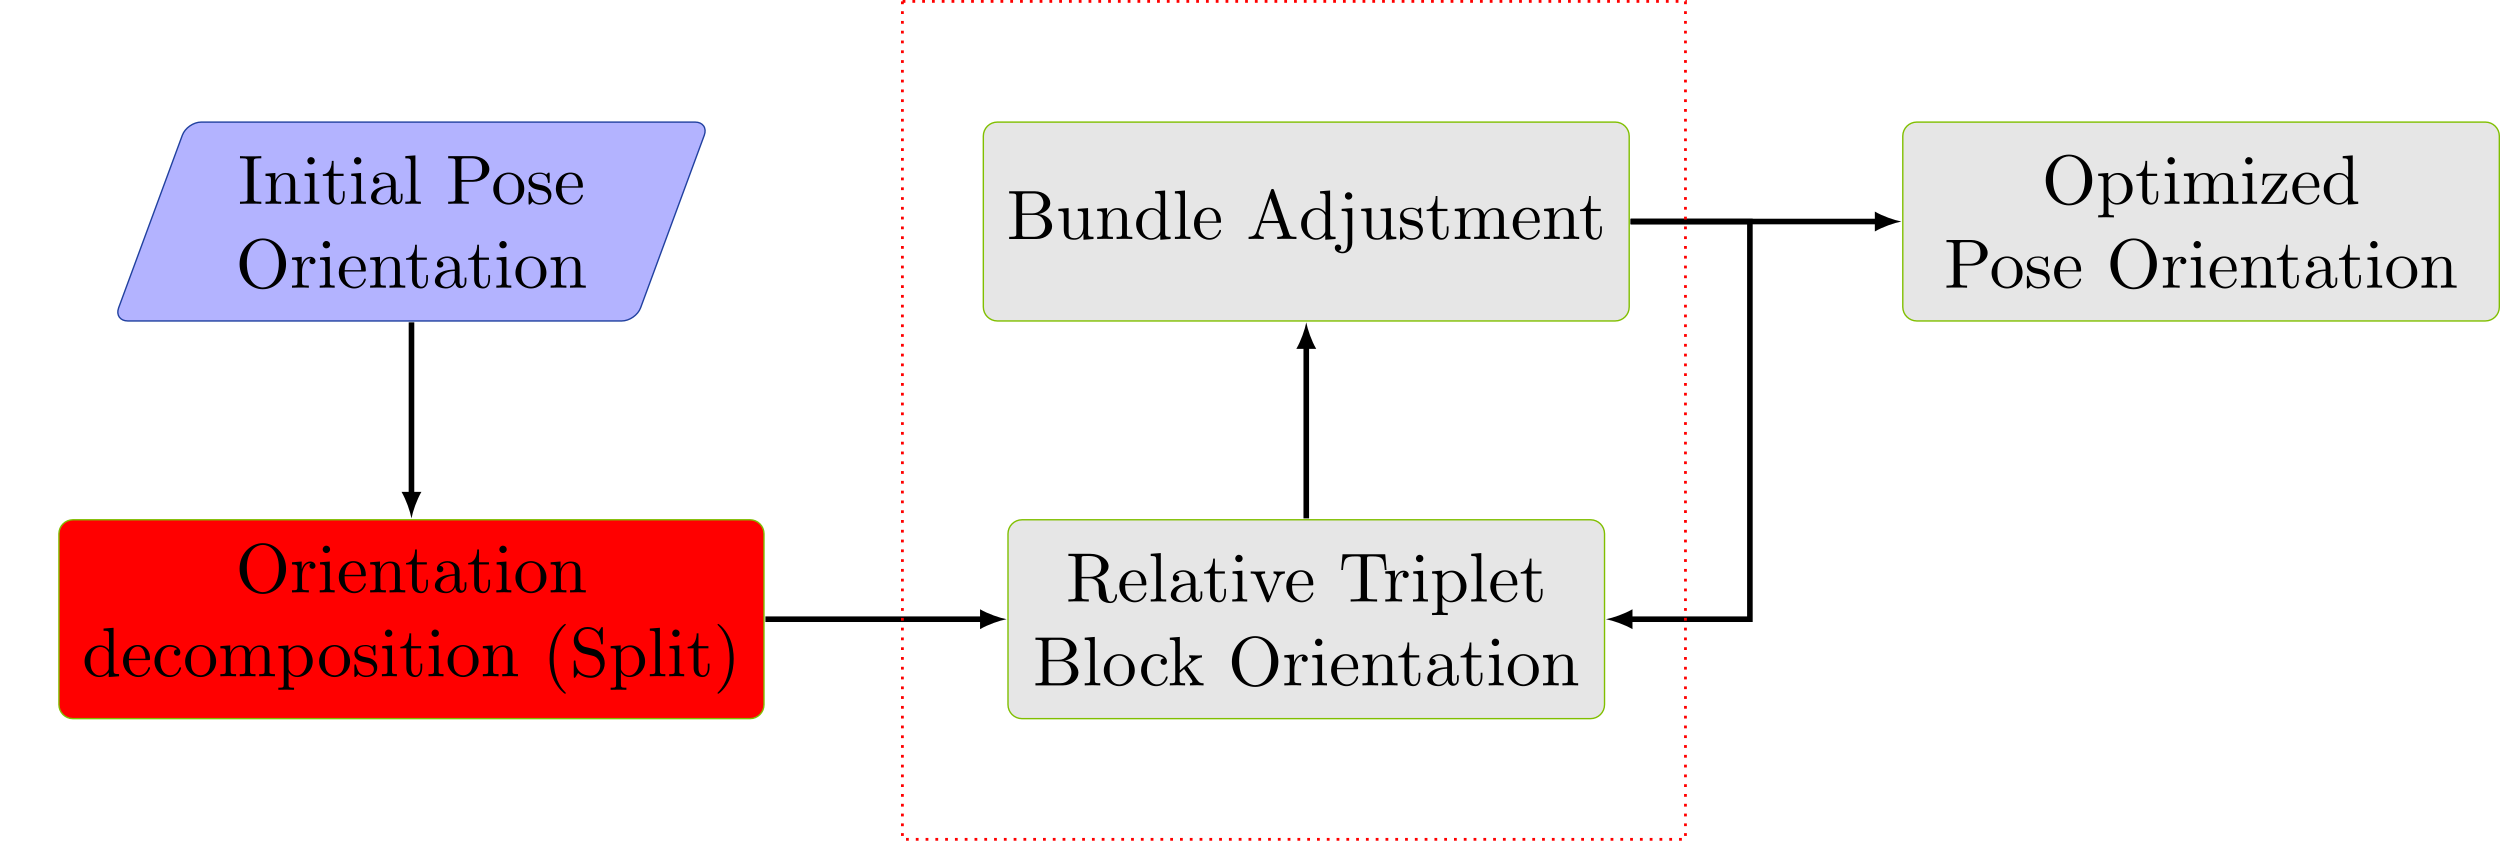 <?xml version="1.0" encoding="UTF-8"?>
<svg xmlns="http://www.w3.org/2000/svg" xmlns:xlink="http://www.w3.org/1999/xlink" width="712.79pt" height="239.705pt" viewBox="0 0 712.79 239.705" version="1.1">
<defs>
<g>
<symbol overflow="visible" id="glyph0-0">
<path style="stroke:none;" d=""/>
</symbol>
<symbol overflow="visible" id="glyph0-1">
<path style="stroke:none;" d="M 4.484 -12.047 C 4.484 -12.766 4.547 -12.984 6.109 -12.984 L 6.641 -12.984 L 6.641 -13.609 C 5.938 -13.547 4.359 -13.547 3.609 -13.547 C 2.828 -13.547 1.25 -13.547 0.562 -13.609 L 0.562 -12.984 L 1.078 -12.984 C 2.656 -12.984 2.703 -12.766 2.703 -12.047 L 2.703 -1.547 C 2.703 -0.844 2.656 -0.625 1.078 -0.625 L 0.562 -0.625 L 0.562 0 C 1.25 -0.062 2.828 -0.062 3.578 -0.062 C 4.359 -0.062 5.938 -0.062 6.641 0 L 6.641 -0.625 L 6.109 -0.625 C 4.547 -0.625 4.484 -0.844 4.484 -1.547 Z M 4.484 -12.047 "/>
</symbol>
<symbol overflow="visible" id="glyph0-2">
<path style="stroke:none;" d="M 2.188 -6.859 L 2.188 -1.516 C 2.188 -0.625 1.969 -0.625 0.641 -0.625 L 0.641 0 C 1.328 -0.016 2.344 -0.062 2.891 -0.062 C 3.406 -0.062 4.438 -0.016 5.125 0 L 5.125 -0.625 C 3.781 -0.625 3.562 -0.625 3.562 -1.516 L 3.562 -5.172 C 3.562 -7.25 4.984 -8.359 6.25 -8.359 C 7.516 -8.359 7.734 -7.297 7.734 -6.156 L 7.734 -1.516 C 7.734 -0.625 7.516 -0.625 6.172 -0.625 L 6.172 0 C 6.875 -0.016 7.891 -0.062 8.422 -0.062 C 8.938 -0.062 9.984 -0.016 10.656 0 L 10.656 -0.625 C 9.625 -0.625 9.125 -0.625 9.109 -1.219 L 9.109 -5.016 C 9.109 -6.734 9.109 -7.344 8.484 -8.062 C 8.203 -8.406 7.547 -8.812 6.391 -8.812 C 4.938 -8.812 4 -7.953 3.453 -6.719 L 3.453 -8.812 L 0.641 -8.594 L 0.641 -7.969 C 2.031 -7.969 2.188 -7.828 2.188 -6.859 Z M 2.188 -6.859 "/>
</symbol>
<symbol overflow="visible" id="glyph0-3">
<path style="stroke:none;" d="M 3.531 -8.812 L 0.734 -8.594 L 0.734 -7.969 C 2.031 -7.969 2.219 -7.844 2.219 -6.875 L 2.219 -1.516 C 2.219 -0.625 1.984 -0.625 0.656 -0.625 L 0.656 0 C 1.297 -0.016 2.375 -0.062 2.844 -0.062 C 3.547 -0.062 4.25 -0.016 4.922 0 L 4.922 -0.625 C 3.609 -0.625 3.531 -0.719 3.531 -1.5 Z M 3.609 -12.266 C 3.609 -12.906 3.109 -13.328 2.547 -13.328 C 1.938 -13.328 1.5 -12.797 1.5 -12.266 C 1.5 -11.734 1.938 -11.219 2.547 -11.219 C 3.109 -11.219 3.609 -11.641 3.609 -12.266 Z M 3.609 -12.266 "/>
</symbol>
<symbol overflow="visible" id="glyph0-4">
<path style="stroke:none;" d="M 3.453 -7.969 L 6.297 -7.969 L 6.297 -8.594 L 3.453 -8.594 L 3.453 -12.25 L 2.953 -12.25 C 2.922 -10.625 2.328 -8.484 0.375 -8.406 L 0.375 -7.969 L 2.078 -7.969 L 2.078 -2.469 C 2.078 -0.016 3.922 0.219 4.641 0.219 C 6.062 0.219 6.609 -1.188 6.609 -2.469 L 6.609 -3.609 L 6.109 -3.609 L 6.109 -2.516 C 6.109 -1.031 5.516 -0.281 4.781 -0.281 C 3.453 -0.281 3.453 -2.094 3.453 -2.438 Z M 3.453 -7.969 "/>
</symbol>
<symbol overflow="visible" id="glyph0-5">
<path style="stroke:none;" d="M 6.641 -1.516 C 6.719 -0.719 7.25 0.125 8.188 0.125 C 8.609 0.125 9.828 -0.156 9.828 -1.766 L 9.828 -2.891 L 9.328 -2.891 L 9.328 -1.766 C 9.328 -0.625 8.828 -0.5 8.609 -0.5 C 7.953 -0.5 7.875 -1.391 7.875 -1.5 L 7.875 -5.484 C 7.875 -6.312 7.875 -7.094 7.156 -7.828 C 6.375 -8.609 5.375 -8.922 4.422 -8.922 C 2.781 -8.922 1.422 -7.984 1.422 -6.672 C 1.422 -6.078 1.812 -5.734 2.328 -5.734 C 2.891 -5.734 3.25 -6.141 3.25 -6.656 C 3.25 -6.891 3.141 -7.547 2.234 -7.562 C 2.766 -8.266 3.75 -8.484 4.375 -8.484 C 5.359 -8.484 6.5 -7.703 6.5 -5.938 L 6.5 -5.203 C 5.484 -5.141 4.078 -5.078 2.828 -4.484 C 1.328 -3.812 0.844 -2.766 0.844 -1.891 C 0.844 -0.281 2.766 0.219 4.031 0.219 C 5.344 0.219 6.25 -0.578 6.641 -1.516 Z M 6.5 -4.781 L 6.5 -2.781 C 6.5 -0.891 5.062 -0.219 4.156 -0.219 C 3.188 -0.219 2.375 -0.922 2.375 -1.906 C 2.375 -3.016 3.203 -4.656 6.5 -4.781 Z M 6.5 -4.781 "/>
</symbol>
<symbol overflow="visible" id="glyph0-6">
<path style="stroke:none;" d="M 3.531 -13.828 L 0.656 -13.609 L 0.656 -12.984 C 2.047 -12.984 2.219 -12.844 2.219 -11.875 L 2.219 -1.516 C 2.219 -0.625 1.984 -0.625 0.656 -0.625 L 0.656 0 C 1.312 -0.016 2.375 -0.062 2.875 -0.062 C 3.359 -0.062 4.344 -0.016 5.078 0 L 5.078 -0.625 C 3.75 -0.625 3.531 -0.625 3.531 -1.516 Z M 3.531 -13.828 "/>
</symbol>
<symbol overflow="visible" id="glyph0-7">
<path style="stroke:none;" d="M 4.516 -6.297 L 7.891 -6.297 C 10.281 -6.297 12.438 -7.906 12.438 -9.906 C 12.438 -11.859 10.453 -13.609 7.734 -13.609 L 0.703 -13.609 L 0.703 -12.984 L 1.172 -12.984 C 2.703 -12.984 2.75 -12.766 2.75 -12.047 L 2.75 -1.547 C 2.75 -0.844 2.703 -0.625 1.172 -0.625 L 0.703 -0.625 L 0.703 0 C 1.391 -0.062 2.875 -0.062 3.625 -0.062 C 4.375 -0.062 5.875 -0.062 6.578 0 L 6.578 -0.625 L 6.094 -0.625 C 4.562 -0.625 4.516 -0.844 4.516 -1.547 Z M 4.469 -6.812 L 4.469 -12.188 C 4.469 -12.844 4.5 -12.984 5.438 -12.984 L 7.219 -12.984 C 10.375 -12.984 10.375 -10.875 10.375 -9.906 C 10.375 -8.969 10.375 -6.812 7.219 -6.812 Z M 4.469 -6.812 "/>
</symbol>
<symbol overflow="visible" id="glyph0-8">
<path style="stroke:none;" d="M 9.391 -4.266 C 9.391 -6.812 7.391 -8.922 4.984 -8.922 C 2.484 -8.922 0.562 -6.75 0.562 -4.266 C 0.562 -1.688 2.625 0.219 4.953 0.219 C 7.375 0.219 9.391 -1.734 9.391 -4.266 Z M 4.984 -0.281 C 4.125 -0.281 3.25 -0.703 2.703 -1.609 C 2.219 -2.484 2.219 -3.703 2.219 -4.422 C 2.219 -5.203 2.219 -6.281 2.688 -7.156 C 3.234 -8.062 4.156 -8.484 4.953 -8.484 C 5.844 -8.484 6.688 -8.047 7.219 -7.188 C 7.734 -6.328 7.734 -5.172 7.734 -4.422 C 7.734 -3.703 7.734 -2.625 7.297 -1.75 C 6.859 -0.859 5.969 -0.281 4.984 -0.281 Z M 4.984 -0.281 "/>
</symbol>
<symbol overflow="visible" id="glyph0-9">
<path style="stroke:none;" d="M 4.141 -3.859 C 4.578 -3.781 6.219 -3.469 6.219 -2.031 C 6.219 -1.016 5.516 -0.219 3.969 -0.219 C 2.297 -0.219 1.578 -1.359 1.188 -3.047 C 1.141 -3.312 1.109 -3.391 0.922 -3.391 C 0.656 -3.391 0.656 -3.25 0.656 -2.891 L 0.656 -0.266 C 0.656 0.078 0.656 0.219 0.875 0.219 C 0.969 0.219 1 0.203 1.375 -0.172 C 1.422 -0.219 1.422 -0.266 1.766 -0.641 C 2.656 0.203 3.547 0.219 3.969 0.219 C 6.25 0.219 7.172 -1.109 7.172 -2.547 C 7.172 -3.609 6.578 -4.203 6.328 -4.438 C 5.672 -5.078 4.906 -5.234 4.062 -5.406 C 2.953 -5.625 1.609 -5.875 1.609 -7.031 C 1.609 -7.734 2.125 -8.547 3.844 -8.547 C 6.031 -8.547 6.141 -6.75 6.172 -6.141 C 6.203 -5.953 6.375 -5.953 6.422 -5.953 C 6.672 -5.953 6.672 -6.062 6.672 -6.438 L 6.672 -8.453 C 6.672 -8.781 6.672 -8.922 6.453 -8.922 C 6.359 -8.922 6.312 -8.922 6.062 -8.688 C 6 -8.609 5.797 -8.422 5.719 -8.359 C 4.953 -8.922 4.141 -8.922 3.844 -8.922 C 1.422 -8.922 0.656 -7.594 0.656 -6.469 C 0.656 -5.781 0.969 -5.219 1.516 -4.781 C 2.156 -4.266 2.703 -4.141 4.141 -3.859 Z M 4.141 -3.859 "/>
</symbol>
<symbol overflow="visible" id="glyph0-10">
<path style="stroke:none;" d="M 2.234 -5.016 C 2.344 -7.984 4.031 -8.484 4.703 -8.484 C 6.75 -8.484 6.953 -5.797 6.953 -5.016 Z M 2.219 -4.609 L 7.766 -4.609 C 8.203 -4.609 8.266 -4.609 8.266 -5.016 C 8.266 -7 7.188 -8.922 4.703 -8.922 C 2.391 -8.922 0.562 -6.875 0.562 -4.375 C 0.562 -1.719 2.656 0.219 4.938 0.219 C 7.375 0.219 8.266 -1.984 8.266 -2.375 C 8.266 -2.562 8.109 -2.609 8.016 -2.609 C 7.828 -2.609 7.797 -2.484 7.75 -2.328 C 7.047 -0.281 5.266 -0.281 5.062 -0.281 C 4.062 -0.281 3.266 -0.875 2.812 -1.609 C 2.219 -2.562 2.219 -3.891 2.219 -4.609 Z M 2.219 -4.609 "/>
</symbol>
<symbol overflow="visible" id="glyph0-11">
<path style="stroke:none;" d="M 14.359 -6.75 C 14.359 -10.812 11.359 -14.047 7.734 -14.047 C 4.156 -14.047 1.109 -10.859 1.109 -6.75 C 1.109 -2.672 4.188 0.438 7.734 0.438 C 11.359 0.438 14.359 -2.734 14.359 -6.75 Z M 7.75 -0.078 C 5.844 -0.078 3.172 -1.828 3.172 -7.031 C 3.172 -12.188 6.078 -13.547 7.734 -13.547 C 9.469 -13.547 12.312 -12.125 12.312 -7.031 C 12.312 -1.75 9.578 -0.078 7.75 -0.078 Z M 7.75 -0.078 "/>
</symbol>
<symbol overflow="visible" id="glyph0-12">
<path style="stroke:none;" d="M 3.328 -6.609 L 3.328 -8.812 L 0.562 -8.594 L 0.562 -7.969 C 1.953 -7.969 2.109 -7.828 2.109 -6.859 L 2.109 -1.516 C 2.109 -0.625 1.891 -0.625 0.562 -0.625 L 0.562 0 C 1.328 -0.016 2.266 -0.062 2.828 -0.062 C 3.625 -0.062 4.562 -0.062 5.359 0 L 5.359 -0.625 L 4.938 -0.625 C 3.469 -0.625 3.422 -0.844 3.422 -1.547 L 3.422 -4.625 C 3.422 -6.594 4.266 -8.359 5.781 -8.359 C 5.922 -8.359 5.953 -8.359 6 -8.344 C 5.938 -8.328 5.531 -8.094 5.531 -7.562 C 5.531 -7.016 5.953 -6.719 6.391 -6.719 C 6.75 -6.719 7.25 -6.953 7.25 -7.594 C 7.25 -8.234 6.641 -8.812 5.781 -8.812 C 4.328 -8.812 3.609 -7.469 3.328 -6.609 Z M 3.328 -6.609 "/>
</symbol>
<symbol overflow="visible" id="glyph0-13">
<path style="stroke:none;" d="M 7.562 -1.094 L 7.562 0.219 L 10.5 0 L 10.5 -0.625 C 9.109 -0.625 8.938 -0.75 8.938 -1.734 L 8.938 -13.828 L 6.078 -13.609 L 6.078 -12.984 C 7.469 -12.984 7.625 -12.844 7.625 -11.875 L 7.625 -7.562 C 7.047 -8.281 6.203 -8.812 5.125 -8.812 C 2.766 -8.812 0.672 -6.859 0.672 -4.281 C 0.672 -1.75 2.625 0.219 4.906 0.219 C 6.172 0.219 7.078 -0.453 7.562 -1.094 Z M 7.562 -6.438 L 7.562 -2.344 C 7.562 -1.984 7.562 -1.953 7.344 -1.609 C 6.75 -0.656 5.859 -0.219 5 -0.219 C 4.109 -0.219 3.391 -0.734 2.906 -1.5 C 2.391 -2.312 2.328 -3.453 2.328 -4.266 C 2.328 -5 2.375 -6.203 2.953 -7.094 C 3.359 -7.703 4.125 -8.359 5.203 -8.359 C 5.891 -8.359 6.734 -8.062 7.344 -7.172 C 7.562 -6.828 7.562 -6.797 7.562 -6.438 Z M 7.562 -6.438 "/>
</symbol>
<symbol overflow="visible" id="glyph0-14">
<path style="stroke:none;" d="M 2.328 -4.344 C 2.328 -7.594 3.969 -8.422 5.016 -8.422 C 5.203 -8.422 6.453 -8.406 7.156 -7.688 C 6.328 -7.625 6.219 -7.031 6.219 -6.766 C 6.219 -6.25 6.578 -5.859 7.125 -5.859 C 7.656 -5.859 8.047 -6.203 8.047 -6.797 C 8.047 -8.141 6.531 -8.922 5 -8.922 C 2.516 -8.922 0.672 -6.766 0.672 -4.297 C 0.672 -1.75 2.656 0.219 4.953 0.219 C 7.625 0.219 8.266 -2.172 8.266 -2.375 C 8.266 -2.562 8.062 -2.562 8.016 -2.562 C 7.828 -2.562 7.797 -2.484 7.75 -2.375 C 7.172 -0.516 5.875 -0.281 5.141 -0.281 C 4.078 -0.281 2.328 -1.141 2.328 -4.344 Z M 2.328 -4.344 "/>
</symbol>
<symbol overflow="visible" id="glyph0-15">
<path style="stroke:none;" d="M 2.188 -6.859 L 2.188 -1.516 C 2.188 -0.625 1.969 -0.625 0.641 -0.625 L 0.641 0 C 1.328 -0.016 2.344 -0.062 2.891 -0.062 C 3.406 -0.062 4.438 -0.016 5.125 0 L 5.125 -0.625 C 3.781 -0.625 3.562 -0.625 3.562 -1.516 L 3.562 -5.172 C 3.562 -7.25 4.984 -8.359 6.25 -8.359 C 7.516 -8.359 7.734 -7.297 7.734 -6.156 L 7.734 -1.516 C 7.734 -0.625 7.516 -0.625 6.172 -0.625 L 6.172 0 C 6.875 -0.016 7.891 -0.062 8.422 -0.062 C 8.938 -0.062 9.984 -0.016 10.656 0 L 10.656 -0.625 C 9.328 -0.625 9.109 -0.625 9.109 -1.516 L 9.109 -5.172 C 9.109 -7.25 10.516 -8.359 11.797 -8.359 C 13.047 -8.359 13.266 -7.297 13.266 -6.156 L 13.266 -1.516 C 13.266 -0.625 13.047 -0.625 11.719 -0.625 L 11.719 0 C 12.406 -0.016 13.422 -0.062 13.969 -0.062 C 14.484 -0.062 15.516 -0.016 16.203 0 L 16.203 -0.625 C 15.156 -0.625 14.656 -0.625 14.641 -1.219 L 14.641 -5.016 C 14.641 -6.734 14.641 -7.344 14.031 -8.062 C 13.75 -8.406 13.094 -8.812 11.938 -8.812 C 10.266 -8.812 9.391 -7.609 9.047 -6.859 C 8.766 -8.594 7.297 -8.812 6.391 -8.812 C 4.938 -8.812 4 -7.953 3.453 -6.719 L 3.453 -8.812 L 0.641 -8.594 L 0.641 -7.969 C 2.031 -7.969 2.188 -7.828 2.188 -6.859 Z M 2.188 -6.859 "/>
</symbol>
<symbol overflow="visible" id="glyph0-16">
<path style="stroke:none;" d="M 3.422 -7.484 L 3.422 -8.812 L 0.562 -8.594 L 0.562 -7.969 C 1.969 -7.969 2.109 -7.844 2.109 -6.969 L 2.109 2.344 C 2.109 3.25 1.891 3.25 0.562 3.25 L 0.562 3.859 C 1.234 3.844 2.266 3.812 2.781 3.812 C 3.328 3.812 4.344 3.844 5.047 3.859 L 5.047 3.25 C 3.703 3.25 3.484 3.25 3.484 2.344 L 3.484 -1.172 C 3.578 -0.859 4.422 0.219 5.938 0.219 C 8.312 0.219 10.375 -1.734 10.375 -4.297 C 10.375 -6.828 8.453 -8.812 6.219 -8.812 C 4.656 -8.812 3.828 -7.922 3.422 -7.484 Z M 3.484 -2.266 L 3.484 -6.719 C 4.062 -7.734 5.047 -8.312 6.062 -8.312 C 7.516 -8.312 8.719 -6.547 8.719 -4.297 C 8.719 -1.891 7.328 -0.219 5.859 -0.219 C 5.062 -0.219 4.297 -0.625 3.766 -1.438 C 3.484 -1.859 3.484 -1.875 3.484 -2.266 Z M 3.484 -2.266 "/>
</symbol>
<symbol overflow="visible" id="glyph0-17">
<path style="stroke:none;" d="M 6.594 4.781 C 6.594 4.719 6.594 4.688 6.25 4.344 C 3.766 1.828 3.125 -1.938 3.125 -4.984 C 3.125 -8.453 3.891 -11.906 6.328 -14.406 C 6.594 -14.641 6.594 -14.688 6.594 -14.734 C 6.594 -14.875 6.516 -14.938 6.391 -14.938 C 6.203 -14.938 4.406 -13.594 3.234 -11.062 C 2.219 -8.859 1.969 -6.656 1.969 -4.984 C 1.969 -3.422 2.188 -1.016 3.281 1.234 C 4.484 3.688 6.203 4.984 6.391 4.984 C 6.516 4.984 6.594 4.922 6.594 4.781 Z M 6.594 4.781 "/>
</symbol>
<symbol overflow="visible" id="glyph0-18">
<path style="stroke:none;" d="M 6.953 -7.734 L 4.406 -8.344 C 3.172 -8.641 2.391 -9.719 2.391 -10.875 C 2.391 -12.266 3.469 -13.484 5.016 -13.484 C 8.344 -13.484 8.781 -10.219 8.906 -9.328 C 8.922 -9.203 8.922 -9.078 9.141 -9.078 C 9.406 -9.078 9.406 -9.188 9.406 -9.562 L 9.406 -13.562 C 9.406 -13.906 9.406 -14.047 9.188 -14.047 C 9.047 -14.047 9.031 -14.031 8.891 -13.781 L 8.188 -12.656 C 7.594 -13.234 6.766 -14.047 5 -14.047 C 2.781 -14.047 1.109 -12.297 1.109 -10.188 C 1.109 -8.531 2.172 -7.078 3.719 -6.531 C 3.938 -6.453 4.953 -6.219 6.359 -5.875 C 6.891 -5.734 7.484 -5.594 8.047 -4.859 C 8.469 -4.344 8.672 -3.688 8.672 -3.031 C 8.672 -1.609 7.672 -0.172 6 -0.172 C 5.422 -0.172 3.906 -0.281 2.844 -1.25 C 1.688 -2.328 1.641 -3.609 1.609 -4.328 C 1.594 -4.516 1.438 -4.516 1.375 -4.516 C 1.109 -4.516 1.109 -4.375 1.109 -4.031 L 1.109 -0.047 C 1.109 0.297 1.109 0.438 1.328 0.438 C 1.469 0.438 1.5 0.391 1.641 0.172 C 1.641 0.156 1.688 0.094 2.344 -0.953 C 2.969 -0.281 4.25 0.438 6.016 0.438 C 8.344 0.438 9.938 -1.516 9.938 -3.703 C 9.938 -5.703 8.625 -7.328 6.953 -7.734 Z M 6.953 -7.734 "/>
</symbol>
<symbol overflow="visible" id="glyph0-19">
<path style="stroke:none;" d="M 5.75 -4.984 C 5.75 -6.531 5.531 -8.938 4.438 -11.203 C 3.25 -13.641 1.531 -14.938 1.328 -14.938 C 1.219 -14.938 1.141 -14.859 1.141 -14.734 C 1.141 -14.688 1.141 -14.641 1.516 -14.281 C 3.469 -12.312 4.609 -9.141 4.609 -4.984 C 4.609 -1.578 3.859 1.938 1.391 4.438 C 1.141 4.688 1.141 4.719 1.141 4.781 C 1.141 4.906 1.219 4.984 1.328 4.984 C 1.531 4.984 3.328 3.625 4.5 1.094 C 5.516 -1.094 5.75 -3.312 5.75 -4.984 Z M 5.75 -4.984 "/>
</symbol>
<symbol overflow="visible" id="glyph0-20">
<path style="stroke:none;" d="M 4.469 -7.031 L 4.469 -12.188 C 4.469 -12.656 4.469 -12.891 4.906 -12.953 C 5.094 -12.984 5.672 -12.984 6.078 -12.984 C 7.875 -12.984 10.094 -12.906 10.094 -10.016 C 10.094 -8.641 9.625 -7.031 6.672 -7.031 Z M 8.672 -6.766 C 10.594 -7.25 12.156 -8.469 12.156 -10.016 C 12.156 -11.938 9.875 -13.609 6.953 -13.609 L 0.703 -13.609 L 0.703 -12.984 L 1.172 -12.984 C 2.703 -12.984 2.75 -12.766 2.75 -12.047 L 2.75 -1.547 C 2.75 -0.844 2.703 -0.625 1.172 -0.625 L 0.703 -0.625 L 0.703 0 C 1.422 -0.062 2.828 -0.062 3.609 -0.062 C 4.375 -0.062 5.797 -0.062 6.516 0 L 6.516 -0.625 L 6.031 -0.625 C 4.5 -0.625 4.469 -0.844 4.469 -1.547 L 4.469 -6.594 L 6.75 -6.594 C 7.078 -6.594 7.906 -6.594 8.609 -5.922 C 9.359 -5.203 9.359 -4.578 9.359 -3.25 C 9.359 -1.953 9.359 -1.156 10.188 -0.391 C 11 0.312 12.094 0.438 12.688 0.438 C 14.25 0.438 14.578 -1.188 14.578 -1.75 C 14.578 -1.875 14.578 -2.094 14.328 -2.094 C 14.109 -2.094 14.109 -1.906 14.078 -1.766 C 13.969 -0.359 13.266 0 12.766 0 C 11.797 0 11.641 -1.016 11.359 -2.875 L 11.094 -4.469 C 10.734 -5.734 9.766 -6.391 8.672 -6.766 Z M 8.672 -6.766 "/>
</symbol>
<symbol overflow="visible" id="glyph0-21">
<path style="stroke:none;" d="M 8.281 -6.641 C 8.469 -7.094 8.812 -7.953 10.125 -7.969 L 10.125 -8.594 C 9.656 -8.547 9.078 -8.531 8.625 -8.531 C 8.141 -8.531 7.234 -8.562 6.891 -8.594 L 6.891 -7.969 C 7.625 -7.953 7.844 -7.484 7.844 -7.109 C 7.844 -6.938 7.812 -6.859 7.734 -6.641 L 5.703 -1.547 L 3.469 -7.109 C 3.344 -7.375 3.344 -7.406 3.344 -7.453 C 3.344 -7.969 4.125 -7.969 4.484 -7.969 L 4.484 -8.594 C 3.891 -8.562 2.766 -8.531 2.312 -8.531 C 1.766 -8.531 0.969 -8.547 0.375 -8.594 L 0.375 -7.969 C 1.641 -7.969 1.719 -7.844 1.969 -7.234 L 4.844 -0.156 C 4.953 0.125 5 0.219 5.266 0.219 C 5.516 0.219 5.594 0.047 5.672 -0.156 Z M 8.281 -6.641 "/>
</symbol>
<symbol overflow="visible" id="glyph0-22">
<path style="stroke:none;" d="M 13.266 -13.484 L 1.094 -13.484 L 0.719 -9 L 1.219 -9 C 1.5 -12.219 1.797 -12.875 4.797 -12.875 C 5.156 -12.875 5.672 -12.875 5.875 -12.828 C 6.297 -12.75 6.297 -12.531 6.297 -12.078 L 6.297 -1.578 C 6.297 -0.891 6.297 -0.625 4.203 -0.625 L 3.406 -0.625 L 3.406 0 C 4.219 -0.062 6.25 -0.062 7.172 -0.062 C 8.094 -0.062 10.141 -0.062 10.953 0 L 10.953 -0.625 L 10.156 -0.625 C 8.062 -0.625 8.062 -0.891 8.062 -1.578 L 8.062 -12.078 C 8.062 -12.469 8.062 -12.75 8.422 -12.828 C 8.641 -12.875 9.188 -12.875 9.562 -12.875 C 12.578 -12.875 12.875 -12.219 13.141 -9 L 13.641 -9 Z M 13.266 -13.484 "/>
</symbol>
<symbol overflow="visible" id="glyph0-23">
<path style="stroke:none;" d="M 4.422 -7.297 L 4.422 -12.188 C 4.422 -12.844 4.469 -12.984 5.406 -12.984 L 7.875 -12.984 C 9.797 -12.984 10.5 -11.297 10.5 -10.234 C 10.5 -8.969 9.516 -7.297 7.312 -7.297 Z M 9.125 -7.109 C 11.062 -7.484 12.438 -8.766 12.438 -10.234 C 12.438 -11.969 10.594 -13.609 8.016 -13.609 L 0.719 -13.609 L 0.719 -12.984 L 1.188 -12.984 C 2.734 -12.984 2.766 -12.766 2.766 -12.047 L 2.766 -1.547 C 2.766 -0.844 2.734 -0.625 1.188 -0.625 L 0.719 -0.625 L 0.719 0 L 8.531 0 C 11.172 0 12.969 -1.766 12.969 -3.641 C 12.969 -5.375 11.328 -6.875 9.125 -7.109 Z M 7.891 -0.625 L 5.406 -0.625 C 4.469 -0.625 4.422 -0.75 4.422 -1.422 L 4.422 -6.859 L 8.172 -6.859 C 10.141 -6.859 10.984 -5 10.984 -3.672 C 10.984 -2.25 9.938 -0.625 7.891 -0.625 Z M 7.891 -0.625 "/>
</symbol>
<symbol overflow="visible" id="glyph0-24">
<path style="stroke:none;" d="M 2.109 -1.516 C 2.109 -0.625 1.891 -0.625 0.562 -0.625 L 0.562 0 C 1.219 -0.016 2.156 -0.062 2.734 -0.062 C 3.328 -0.062 4.125 -0.047 4.922 0 L 4.922 -0.625 C 3.578 -0.625 3.359 -0.625 3.359 -1.516 L 3.359 -3.562 L 4.641 -4.656 C 6.172 -2.547 7.016 -1.438 7.016 -1.078 C 7.016 -0.703 6.672 -0.625 6.297 -0.625 L 6.297 0 C 6.859 -0.016 8.031 -0.062 8.453 -0.062 C 9.031 -0.062 9.609 -0.047 10.188 0 L 10.188 -0.625 C 9.438 -0.625 9 -0.625 8.25 -1.672 L 5.719 -5.234 C 5.703 -5.281 5.594 -5.406 5.594 -5.453 C 5.594 -5.531 7.016 -6.734 7.219 -6.891 C 8.469 -7.906 9.297 -7.953 9.719 -7.969 L 9.719 -8.594 C 9.141 -8.531 8.891 -8.531 8.328 -8.531 C 7.609 -8.531 6.375 -8.562 6.094 -8.594 L 6.094 -7.969 C 6.469 -7.953 6.672 -7.734 6.672 -7.469 C 6.672 -7.078 6.391 -6.828 6.234 -6.688 L 3.422 -4.266 L 3.422 -13.828 L 0.562 -13.609 L 0.562 -12.984 C 1.953 -12.984 2.109 -12.844 2.109 -11.875 Z M 2.109 -1.516 "/>
</symbol>
<symbol overflow="visible" id="glyph0-25">
<path style="stroke:none;" d="M 7.797 -1.578 L 7.797 0.219 L 10.656 0 L 10.656 -0.625 C 9.266 -0.625 9.109 -0.75 9.109 -1.734 L 9.109 -8.812 L 6.172 -8.594 L 6.172 -7.969 C 7.562 -7.969 7.734 -7.828 7.734 -6.859 L 7.734 -3.312 C 7.734 -1.578 6.766 -0.219 5.312 -0.219 C 3.641 -0.219 3.562 -1.156 3.562 -2.188 L 3.562 -8.812 L 0.641 -8.594 L 0.641 -7.969 C 2.188 -7.969 2.188 -7.906 2.188 -6.141 L 2.188 -3.141 C 2.188 -1.594 2.188 0.219 5.219 0.219 C 6.328 0.219 7.219 -0.344 7.797 -1.578 Z M 7.797 -1.578 "/>
</symbol>
<symbol overflow="visible" id="glyph0-26">
<path style="stroke:none;" d="M 7.922 -13.859 C 7.828 -14.125 7.797 -14.266 7.469 -14.266 C 7.156 -14.266 7.094 -14.141 7 -13.859 L 2.875 -1.953 C 2.516 -0.938 1.719 -0.641 0.641 -0.625 L 0.641 0 C 1.094 -0.016 1.953 -0.062 2.672 -0.062 C 3.281 -0.062 4.328 -0.016 4.953 0 L 4.953 -0.625 C 3.969 -0.625 3.469 -1.109 3.469 -1.641 C 3.469 -1.688 3.484 -1.891 3.5 -1.938 L 4.422 -4.547 L 9.344 -4.547 L 10.406 -1.5 C 10.422 -1.422 10.453 -1.297 10.453 -1.219 C 10.453 -0.625 9.344 -0.625 8.812 -0.625 L 8.812 0 C 9.516 -0.062 10.922 -0.062 11.672 -0.062 C 12.531 -0.062 13.453 -0.047 14.281 0 L 14.281 -0.625 L 13.922 -0.625 C 12.734 -0.625 12.453 -0.75 12.234 -1.422 Z M 6.875 -11.641 L 9.125 -5.156 L 4.641 -5.156 Z M 6.875 -11.641 "/>
</symbol>
<symbol overflow="visible" id="glyph0-27">
<path style="stroke:none;" d="M 4.188 -8.812 L 1.156 -8.594 L 1.156 -7.969 C 2.688 -7.969 2.875 -7.828 2.875 -6.859 L 2.875 1.031 C 2.875 1.938 2.688 3.641 1.422 3.641 C 1.312 3.641 0.859 3.641 0.344 3.391 C 0.641 3.312 1.031 3.031 1.031 2.484 C 1.031 1.969 0.672 1.578 0.125 1.578 C -0.438 1.578 -0.797 1.969 -0.797 2.484 C -0.797 3.531 0.312 4.078 1.453 4.078 C 2.953 4.078 4.188 2.812 4.188 1 Z M 4.188 -12.266 C 4.188 -12.844 3.703 -13.328 3.125 -13.328 C 2.547 -13.328 2.078 -12.844 2.078 -12.266 C 2.078 -11.688 2.547 -11.219 3.125 -11.219 C 3.703 -11.219 4.188 -11.688 4.188 -12.266 Z M 4.188 -12.266 "/>
</symbol>
<symbol overflow="visible" id="glyph0-28">
<path style="stroke:none;" d="M 7.766 -7.984 C 7.953 -8.203 7.953 -8.25 7.953 -8.328 C 7.953 -8.594 7.797 -8.594 7.438 -8.594 L 1.062 -8.594 L 0.844 -5.375 L 1.328 -5.375 C 1.453 -7.406 1.828 -8.141 4.031 -8.141 L 6.297 -8.141 L 0.734 -0.641 C 0.562 -0.422 0.562 -0.375 0.562 -0.281 C 0.562 0 0.703 0 1.078 0 L 7.656 0 L 7.984 -3.719 L 7.484 -3.719 C 7.312 -1.375 6.891 -0.5 4.578 -0.5 L 2.234 -0.5 Z M 7.766 -7.984 "/>
</symbol>
</g>
<clipPath id="clip1">
  <path d="M 542 34 L 712.789 34 L 712.789 92 L 542 92 Z M 542 34 "/>
</clipPath>
<clipPath id="clip2">
  <path d="M 536 29 L 712.789 29 L 712.789 98 L 536 98 Z M 536 29 "/>
</clipPath>
<clipPath id="clip3">
  <path d="M 256 0 L 481 0 L 481 239.703 L 256 239.703 Z M 256 0 "/>
</clipPath>
</defs>
<g id="surface1">
<path style="fill-rule:nonzero;fill:rgb(70%,70%,100%);fill-opacity:1;stroke-width:0.399;stroke-linecap:butt;stroke-linejoin:miter;stroke:rgb(12.5%,25%,62.5%);stroke-opacity:1;stroke-miterlimit:10;" d="M -83.491 -24.61 L -65.327 24.609 C -64.565 26.672 -62.163 28.348 -59.96 28.348 L 80.884 28.348 C 83.083 28.348 84.251 26.672 83.49 24.609 L 65.326 -24.61 C 64.564 -26.672 62.162 -28.348 59.962 -28.348 L -80.885 -28.348 C -83.085 -28.348 -84.252 -26.672 -83.491 -24.61 Z M -83.491 -24.61 " transform="matrix(1,0,0,-1,117.315,63.16)"/>
<g style="fill:rgb(0%,0%,0%);fill-opacity:1;">
  <use xlink:href="#glyph0-1" x="67.861" y="58.123"/>
  <use xlink:href="#glyph0-2" x="75.056" y="58.123"/>
  <use xlink:href="#glyph0-3" x="86.126" y="58.123"/>
  <use xlink:href="#glyph0-4" x="91.662" y="58.123"/>
  <use xlink:href="#glyph0-3" x="99.411" y="58.123"/>
  <use xlink:href="#glyph0-5" x="104.946" y="58.123"/>
  <use xlink:href="#glyph0-6" x="114.908" y="58.123"/>
</g>
<g style="fill:rgb(0%,0%,0%);fill-opacity:1;">
  <use xlink:href="#glyph0-7" x="127.079" y="58.123"/>
</g>
<g style="fill:rgb(0%,0%,0%);fill-opacity:1;">
  <use xlink:href="#glyph0-8" x="140.082" y="58.123"/>
  <use xlink:href="#glyph0-9" x="150.044" y="58.123"/>
</g>
<g style="fill:rgb(0%,0%,0%);fill-opacity:1;">
  <use xlink:href="#glyph0-10" x="157.923" y="58.123"/>
</g>
<g style="fill:rgb(0%,0%,0%);fill-opacity:1;">
  <use xlink:href="#glyph0-11" x="67.197" y="82.033"/>
  <use xlink:href="#glyph0-12" x="82.695" y="82.033"/>
  <use xlink:href="#glyph0-3" x="90.5" y="82.033"/>
  <use xlink:href="#glyph0-10" x="96.035" y="82.033"/>
  <use xlink:href="#glyph0-2" x="104.89" y="82.033"/>
</g>
<g style="fill:rgb(0%,0%,0%);fill-opacity:1;">
  <use xlink:href="#glyph0-4" x="115.402" y="82.033"/>
  <use xlink:href="#glyph0-5" x="123.151" y="82.033"/>
  <use xlink:href="#glyph0-4" x="133.114" y="82.033"/>
  <use xlink:href="#glyph0-3" x="140.862" y="82.033"/>
  <use xlink:href="#glyph0-8" x="146.398" y="82.033"/>
  <use xlink:href="#glyph0-2" x="156.36" y="82.033"/>
</g>
<path style="fill-rule:nonzero;fill:rgb(100%,0%,0%);fill-opacity:1;stroke-width:0.399;stroke-linecap:butt;stroke-linejoin:miter;stroke:rgb(50%,75%,0%);stroke-opacity:1;stroke-miterlimit:10;" d="M 96.529 -85.039 L -96.526 -85.039 C -98.729 -85.039 -100.514 -86.824 -100.514 -89.028 L -100.514 -137.75 C -100.514 -139.949 -98.729 -141.735 -96.526 -141.735 L 96.529 -141.735 C 98.728 -141.735 100.513 -139.949 100.513 -137.75 L 100.513 -89.028 C 100.513 -86.824 98.728 -85.039 96.529 -85.039 Z M 96.529 -85.039 " transform="matrix(1,0,0,-1,117.315,63.16)"/>
<g style="fill:rgb(0%,0%,0%);fill-opacity:1;">
  <use xlink:href="#glyph0-11" x="67.197" y="168.908"/>
  <use xlink:href="#glyph0-12" x="82.695" y="168.908"/>
  <use xlink:href="#glyph0-3" x="90.5" y="168.908"/>
  <use xlink:href="#glyph0-10" x="96.035" y="168.908"/>
  <use xlink:href="#glyph0-2" x="104.89" y="168.908"/>
</g>
<g style="fill:rgb(0%,0%,0%);fill-opacity:1;">
  <use xlink:href="#glyph0-4" x="115.402" y="168.908"/>
  <use xlink:href="#glyph0-5" x="123.151" y="168.908"/>
  <use xlink:href="#glyph0-4" x="133.114" y="168.908"/>
  <use xlink:href="#glyph0-3" x="140.862" y="168.908"/>
  <use xlink:href="#glyph0-8" x="146.398" y="168.908"/>
  <use xlink:href="#glyph0-2" x="156.36" y="168.908"/>
</g>
<g style="fill:rgb(0%,0%,0%);fill-opacity:1;">
  <use xlink:href="#glyph0-13" x="23.445" y="192.818"/>
  <use xlink:href="#glyph0-10" x="34.515" y="192.818"/>
  <use xlink:href="#glyph0-14" x="43.37" y="192.818"/>
  <use xlink:href="#glyph0-8" x="52.225" y="192.818"/>
  <use xlink:href="#glyph0-15" x="62.188" y="192.818"/>
  <use xlink:href="#glyph0-16" x="78.791" y="192.818"/>
</g>
<g style="fill:rgb(0%,0%,0%);fill-opacity:1;">
  <use xlink:href="#glyph0-8" x="90.42" y="192.818"/>
  <use xlink:href="#glyph0-9" x="100.382" y="192.818"/>
  <use xlink:href="#glyph0-3" x="108.241" y="192.818"/>
  <use xlink:href="#glyph0-4" x="113.776" y="192.818"/>
  <use xlink:href="#glyph0-3" x="121.525" y="192.818"/>
  <use xlink:href="#glyph0-8" x="127.06" y="192.818"/>
  <use xlink:href="#glyph0-2" x="137.023" y="192.818"/>
</g>
<g style="fill:rgb(0%,0%,0%);fill-opacity:1;">
  <use xlink:href="#glyph0-17" x="154.728" y="192.818"/>
  <use xlink:href="#glyph0-18" x="162.477" y="192.818"/>
  <use xlink:href="#glyph0-16" x="173.548" y="192.818"/>
  <use xlink:href="#glyph0-6" x="184.618" y="192.818"/>
  <use xlink:href="#glyph0-3" x="190.153" y="192.818"/>
  <use xlink:href="#glyph0-4" x="195.688" y="192.818"/>
  <use xlink:href="#glyph0-19" x="203.437" y="192.818"/>
</g>
<path style="fill-rule:nonzero;fill:rgb(89.999%,89.999%,89.999%);fill-opacity:1;stroke-width:0.399;stroke-linecap:butt;stroke-linejoin:miter;stroke:rgb(50%,75%,0%);stroke-opacity:1;stroke-miterlimit:10;" d="M 336.177 -85.039 L 174.068 -85.039 C 171.865 -85.039 170.08 -86.824 170.08 -89.028 L 170.08 -137.75 C 170.08 -139.949 171.865 -141.735 174.068 -141.735 L 336.177 -141.735 C 338.376 -141.735 340.162 -139.949 340.162 -137.75 L 340.162 -89.028 C 340.162 -86.824 338.376 -85.039 336.177 -85.039 Z M 336.177 -85.039 " transform="matrix(1,0,0,-1,117.315,63.16)"/>
<g style="fill:rgb(0%,0%,0%);fill-opacity:1;">
  <use xlink:href="#glyph0-20" x="303.913" y="171.509"/>
  <use xlink:href="#glyph0-10" x="318.58" y="171.509"/>
  <use xlink:href="#glyph0-6" x="327.435" y="171.509"/>
  <use xlink:href="#glyph0-5" x="332.97" y="171.509"/>
  <use xlink:href="#glyph0-4" x="342.933" y="171.509"/>
  <use xlink:href="#glyph0-3" x="350.681" y="171.509"/>
  <use xlink:href="#glyph0-21" x="356.217" y="171.509"/>
</g>
<g style="fill:rgb(0%,0%,0%);fill-opacity:1;">
  <use xlink:href="#glyph0-10" x="366.175" y="171.509"/>
</g>
<g style="fill:rgb(0%,0%,0%);fill-opacity:1;">
  <use xlink:href="#glyph0-22" x="381.685" y="171.509"/>
</g>
<g style="fill:rgb(0%,0%,0%);fill-opacity:1;">
  <use xlink:href="#glyph0-12" x="394.401" y="171.509"/>
  <use xlink:href="#glyph0-3" x="402.206" y="171.509"/>
  <use xlink:href="#glyph0-16" x="407.741" y="171.509"/>
  <use xlink:href="#glyph0-6" x="418.812" y="171.509"/>
  <use xlink:href="#glyph0-10" x="424.347" y="171.509"/>
  <use xlink:href="#glyph0-4" x="433.202" y="171.509"/>
</g>
<g style="fill:rgb(0%,0%,0%);fill-opacity:1;">
  <use xlink:href="#glyph0-23" x="294.503" y="195.419"/>
  <use xlink:href="#glyph0-6" x="308.616" y="195.419"/>
  <use xlink:href="#glyph0-8" x="314.151" y="195.419"/>
</g>
<g style="fill:rgb(0%,0%,0%);fill-opacity:1;">
  <use xlink:href="#glyph0-14" x="324.672" y="195.419"/>
</g>
<g style="fill:rgb(0%,0%,0%);fill-opacity:1;">
  <use xlink:href="#glyph0-24" x="332.969" y="195.419"/>
</g>
<g style="fill:rgb(0%,0%,0%);fill-opacity:1;">
  <use xlink:href="#glyph0-11" x="350.12" y="195.419"/>
  <use xlink:href="#glyph0-12" x="365.618" y="195.419"/>
  <use xlink:href="#glyph0-3" x="373.423" y="195.419"/>
  <use xlink:href="#glyph0-10" x="378.958" y="195.419"/>
  <use xlink:href="#glyph0-2" x="387.813" y="195.419"/>
</g>
<g style="fill:rgb(0%,0%,0%);fill-opacity:1;">
  <use xlink:href="#glyph0-4" x="398.345" y="195.419"/>
  <use xlink:href="#glyph0-5" x="406.094" y="195.419"/>
  <use xlink:href="#glyph0-4" x="416.057" y="195.419"/>
  <use xlink:href="#glyph0-3" x="423.806" y="195.419"/>
  <use xlink:href="#glyph0-8" x="429.341" y="195.419"/>
  <use xlink:href="#glyph0-2" x="439.303" y="195.419"/>
</g>
<path style="fill-rule:nonzero;fill:rgb(89.999%,89.999%,89.999%);fill-opacity:1;stroke-width:0.399;stroke-linecap:butt;stroke-linejoin:miter;stroke:rgb(50%,75%,0%);stroke-opacity:1;stroke-miterlimit:10;" d="M 343.208 28.348 L 167.033 28.348 C 164.833 28.348 163.048 26.562 163.048 24.363 L 163.048 -24.363 C 163.048 -26.563 164.833 -28.348 167.033 -28.348 L 343.208 -28.348 C 345.408 -28.348 347.193 -26.563 347.193 -24.363 L 347.193 24.363 C 347.193 26.562 345.408 28.348 343.208 28.348 Z M 343.208 28.348 " transform="matrix(1,0,0,-1,117.315,63.16)"/>
<g style="fill:rgb(0%,0%,0%);fill-opacity:1;">
  <use xlink:href="#glyph0-23" x="287.003" y="68.141"/>
  <use xlink:href="#glyph0-25" x="301.116" y="68.141"/>
  <use xlink:href="#glyph0-2" x="312.186" y="68.141"/>
  <use xlink:href="#glyph0-13" x="323.257" y="68.141"/>
  <use xlink:href="#glyph0-6" x="334.327" y="68.141"/>
  <use xlink:href="#glyph0-10" x="339.863" y="68.141"/>
</g>
<g style="fill:rgb(0%,0%,0%);fill-opacity:1;">
  <use xlink:href="#glyph0-26" x="355.352" y="68.141"/>
  <use xlink:href="#glyph0-13" x="370.296" y="68.141"/>
  <use xlink:href="#glyph0-27" x="381.367" y="68.141"/>
  <use xlink:href="#glyph0-25" x="387.456" y="68.141"/>
  <use xlink:href="#glyph0-9" x="398.526" y="68.141"/>
  <use xlink:href="#glyph0-4" x="406.385" y="68.141"/>
  <use xlink:href="#glyph0-15" x="414.134" y="68.141"/>
  <use xlink:href="#glyph0-10" x="430.737" y="68.141"/>
  <use xlink:href="#glyph0-2" x="439.592" y="68.141"/>
</g>
<g style="fill:rgb(0%,0%,0%);fill-opacity:1;">
  <use xlink:href="#glyph0-4" x="450.105" y="68.141"/>
</g>
<g clip-path="url(#clip1)" clip-rule="nonzero">
<path style=" stroke:none;fill-rule:nonzero;fill:rgb(89.999%,89.999%,89.999%);fill-opacity:1;" d="M 708.613 34.812 L 546.504 34.812 C 544.301 34.812 542.516 36.598 542.516 38.797 L 542.516 87.523 C 542.516 89.723 544.301 91.508 546.504 91.508 L 708.613 91.508 C 710.812 91.508 712.598 89.723 712.598 87.523 L 712.598 38.797 C 712.598 36.598 710.812 34.812 708.613 34.812 Z M 708.613 34.812 "/>
</g>
<g clip-path="url(#clip2)" clip-rule="nonzero">
<path style="fill:none;stroke-width:0.399;stroke-linecap:butt;stroke-linejoin:miter;stroke:rgb(50%,75%,0%);stroke-opacity:1;stroke-miterlimit:10;" d="M 591.298 28.348 L 429.189 28.348 C 426.986 28.348 425.201 26.562 425.201 24.363 L 425.201 -24.363 C 425.201 -26.563 426.986 -28.348 429.189 -28.348 L 591.298 -28.348 C 593.497 -28.348 595.283 -26.563 595.283 -24.363 L 595.283 24.363 C 595.283 26.562 593.497 28.348 591.298 28.348 Z M 591.298 28.348 " transform="matrix(1,0,0,-1,117.315,63.16)"/>
</g>
<g style="fill:rgb(0%,0%,0%);fill-opacity:1;">
  <use xlink:href="#glyph0-11" x="582.166" y="58.123"/>
  <use xlink:href="#glyph0-16" x="597.664" y="58.123"/>
  <use xlink:href="#glyph0-4" x="608.734" y="58.123"/>
  <use xlink:href="#glyph0-3" x="616.483" y="58.123"/>
  <use xlink:href="#glyph0-15" x="622.018" y="58.123"/>
  <use xlink:href="#glyph0-3" x="638.622" y="58.123"/>
  <use xlink:href="#glyph0-28" x="644.157" y="58.123"/>
  <use xlink:href="#glyph0-10" x="653.012" y="58.123"/>
  <use xlink:href="#glyph0-13" x="661.867" y="58.123"/>
</g>
<g style="fill:rgb(0%,0%,0%);fill-opacity:1;">
  <use xlink:href="#glyph0-7" x="554.27" y="82.033"/>
</g>
<g style="fill:rgb(0%,0%,0%);fill-opacity:1;">
  <use xlink:href="#glyph0-8" x="567.273" y="82.033"/>
  <use xlink:href="#glyph0-9" x="577.236" y="82.033"/>
  <use xlink:href="#glyph0-10" x="585.094" y="82.033"/>
</g>
<g style="fill:rgb(0%,0%,0%);fill-opacity:1;">
  <use xlink:href="#glyph0-11" x="600.604" y="82.033"/>
  <use xlink:href="#glyph0-12" x="616.102" y="82.033"/>
  <use xlink:href="#glyph0-3" x="623.907" y="82.033"/>
  <use xlink:href="#glyph0-10" x="629.442" y="82.033"/>
  <use xlink:href="#glyph0-2" x="638.297" y="82.033"/>
</g>
<g style="fill:rgb(0%,0%,0%);fill-opacity:1;">
  <use xlink:href="#glyph0-4" x="648.809" y="82.033"/>
  <use xlink:href="#glyph0-5" x="656.558" y="82.033"/>
  <use xlink:href="#glyph0-4" x="666.521" y="82.033"/>
  <use xlink:href="#glyph0-3" x="674.27" y="82.033"/>
  <use xlink:href="#glyph0-8" x="679.805" y="82.033"/>
  <use xlink:href="#glyph0-2" x="689.767" y="82.033"/>
</g>
<path style="fill:none;stroke-width:1.594;stroke-linecap:butt;stroke-linejoin:miter;stroke:rgb(0%,0%,0%);stroke-opacity:1;stroke-miterlimit:10;" d="M 0.009 -28.746 L 0.001 -77.828 " transform="matrix(1,0,0,-1,117.315,63.16)"/>
<path style=" stroke:none;fill-rule:nonzero;fill:rgb(0%,0%,0%);fill-opacity:1;" d="M 117.316 147.801 C 117.695 145.781 118.832 142.504 120.156 140.23 L 114.477 140.23 C 115.801 142.5 116.938 145.781 117.316 147.801 "/>
<path style="fill:none;stroke-width:1.594;stroke-linecap:butt;stroke-linejoin:miter;stroke:rgb(0%,0%,0%);stroke-opacity:1;stroke-miterlimit:10;" d="M 100.912 -113.387 L 162.869 -113.387 " transform="matrix(1,0,0,-1,117.315,63.16)"/>
<path style=" stroke:none;fill-rule:nonzero;fill:rgb(0%,0%,0%);fill-opacity:1;" d="M 286.996 176.547 C 284.977 176.168 281.695 175.031 279.426 173.707 L 279.426 179.387 C 281.695 178.062 284.977 176.926 286.996 176.547 "/>
<path style="fill:none;stroke-width:1.594;stroke-linecap:butt;stroke-linejoin:miter;stroke:rgb(0%,0%,0%);stroke-opacity:1;stroke-miterlimit:10;" d="M 347.591 -0 L 381.607 -0 L 381.607 -113.387 L 347.376 -113.387 " transform="matrix(1,0,0,-1,117.315,63.16)"/>
<path style=" stroke:none;fill-rule:nonzero;fill:rgb(0%,0%,0%);fill-opacity:1;" d="M 457.875 176.547 C 459.895 176.926 463.176 178.062 465.445 179.387 L 465.445 173.707 C 463.176 175.031 459.895 176.168 457.875 176.547 "/>
<path style="fill:none;stroke-width:1.594;stroke-linecap:butt;stroke-linejoin:miter;stroke:rgb(0%,0%,0%);stroke-opacity:1;stroke-miterlimit:10;" d="M 255.123 -84.641 L 255.123 -35.559 " transform="matrix(1,0,0,-1,117.315,63.16)"/>
<path style=" stroke:none;fill-rule:nonzero;fill:rgb(0%,0%,0%);fill-opacity:1;" d="M 372.438 91.906 C 372.059 93.926 370.922 97.207 369.598 99.477 L 375.277 99.477 C 373.949 97.207 372.816 93.926 372.438 91.906 "/>
<path style="fill:none;stroke-width:1.594;stroke-linecap:butt;stroke-linejoin:miter;stroke:rgb(0%,0%,0%);stroke-opacity:1;stroke-miterlimit:10;" d="M 347.591 -0 L 417.99 -0 " transform="matrix(1,0,0,-1,117.315,63.16)"/>
<path style=" stroke:none;fill-rule:nonzero;fill:rgb(0%,0%,0%);fill-opacity:1;" d="M 542.117 63.16 C 540.102 62.781 536.82 61.645 534.547 60.32 L 534.547 66 C 536.82 64.676 540.102 63.539 542.117 63.16 "/>
<g clip-path="url(#clip3)" clip-rule="nonzero">
<path style="fill:none;stroke-width:0.797;stroke-linecap:butt;stroke-linejoin:miter;stroke:rgb(100%,0%,0%);stroke-opacity:1;stroke-dasharray:0.797,1.993;stroke-miterlimit:10;" d="M 139.974 62.762 L 139.974 -176.149 L 363.236 -176.149 L 363.236 62.762 Z M 139.974 62.762 " transform="matrix(1,0,0,-1,117.315,63.16)"/>
</g>
</g>
</svg>
